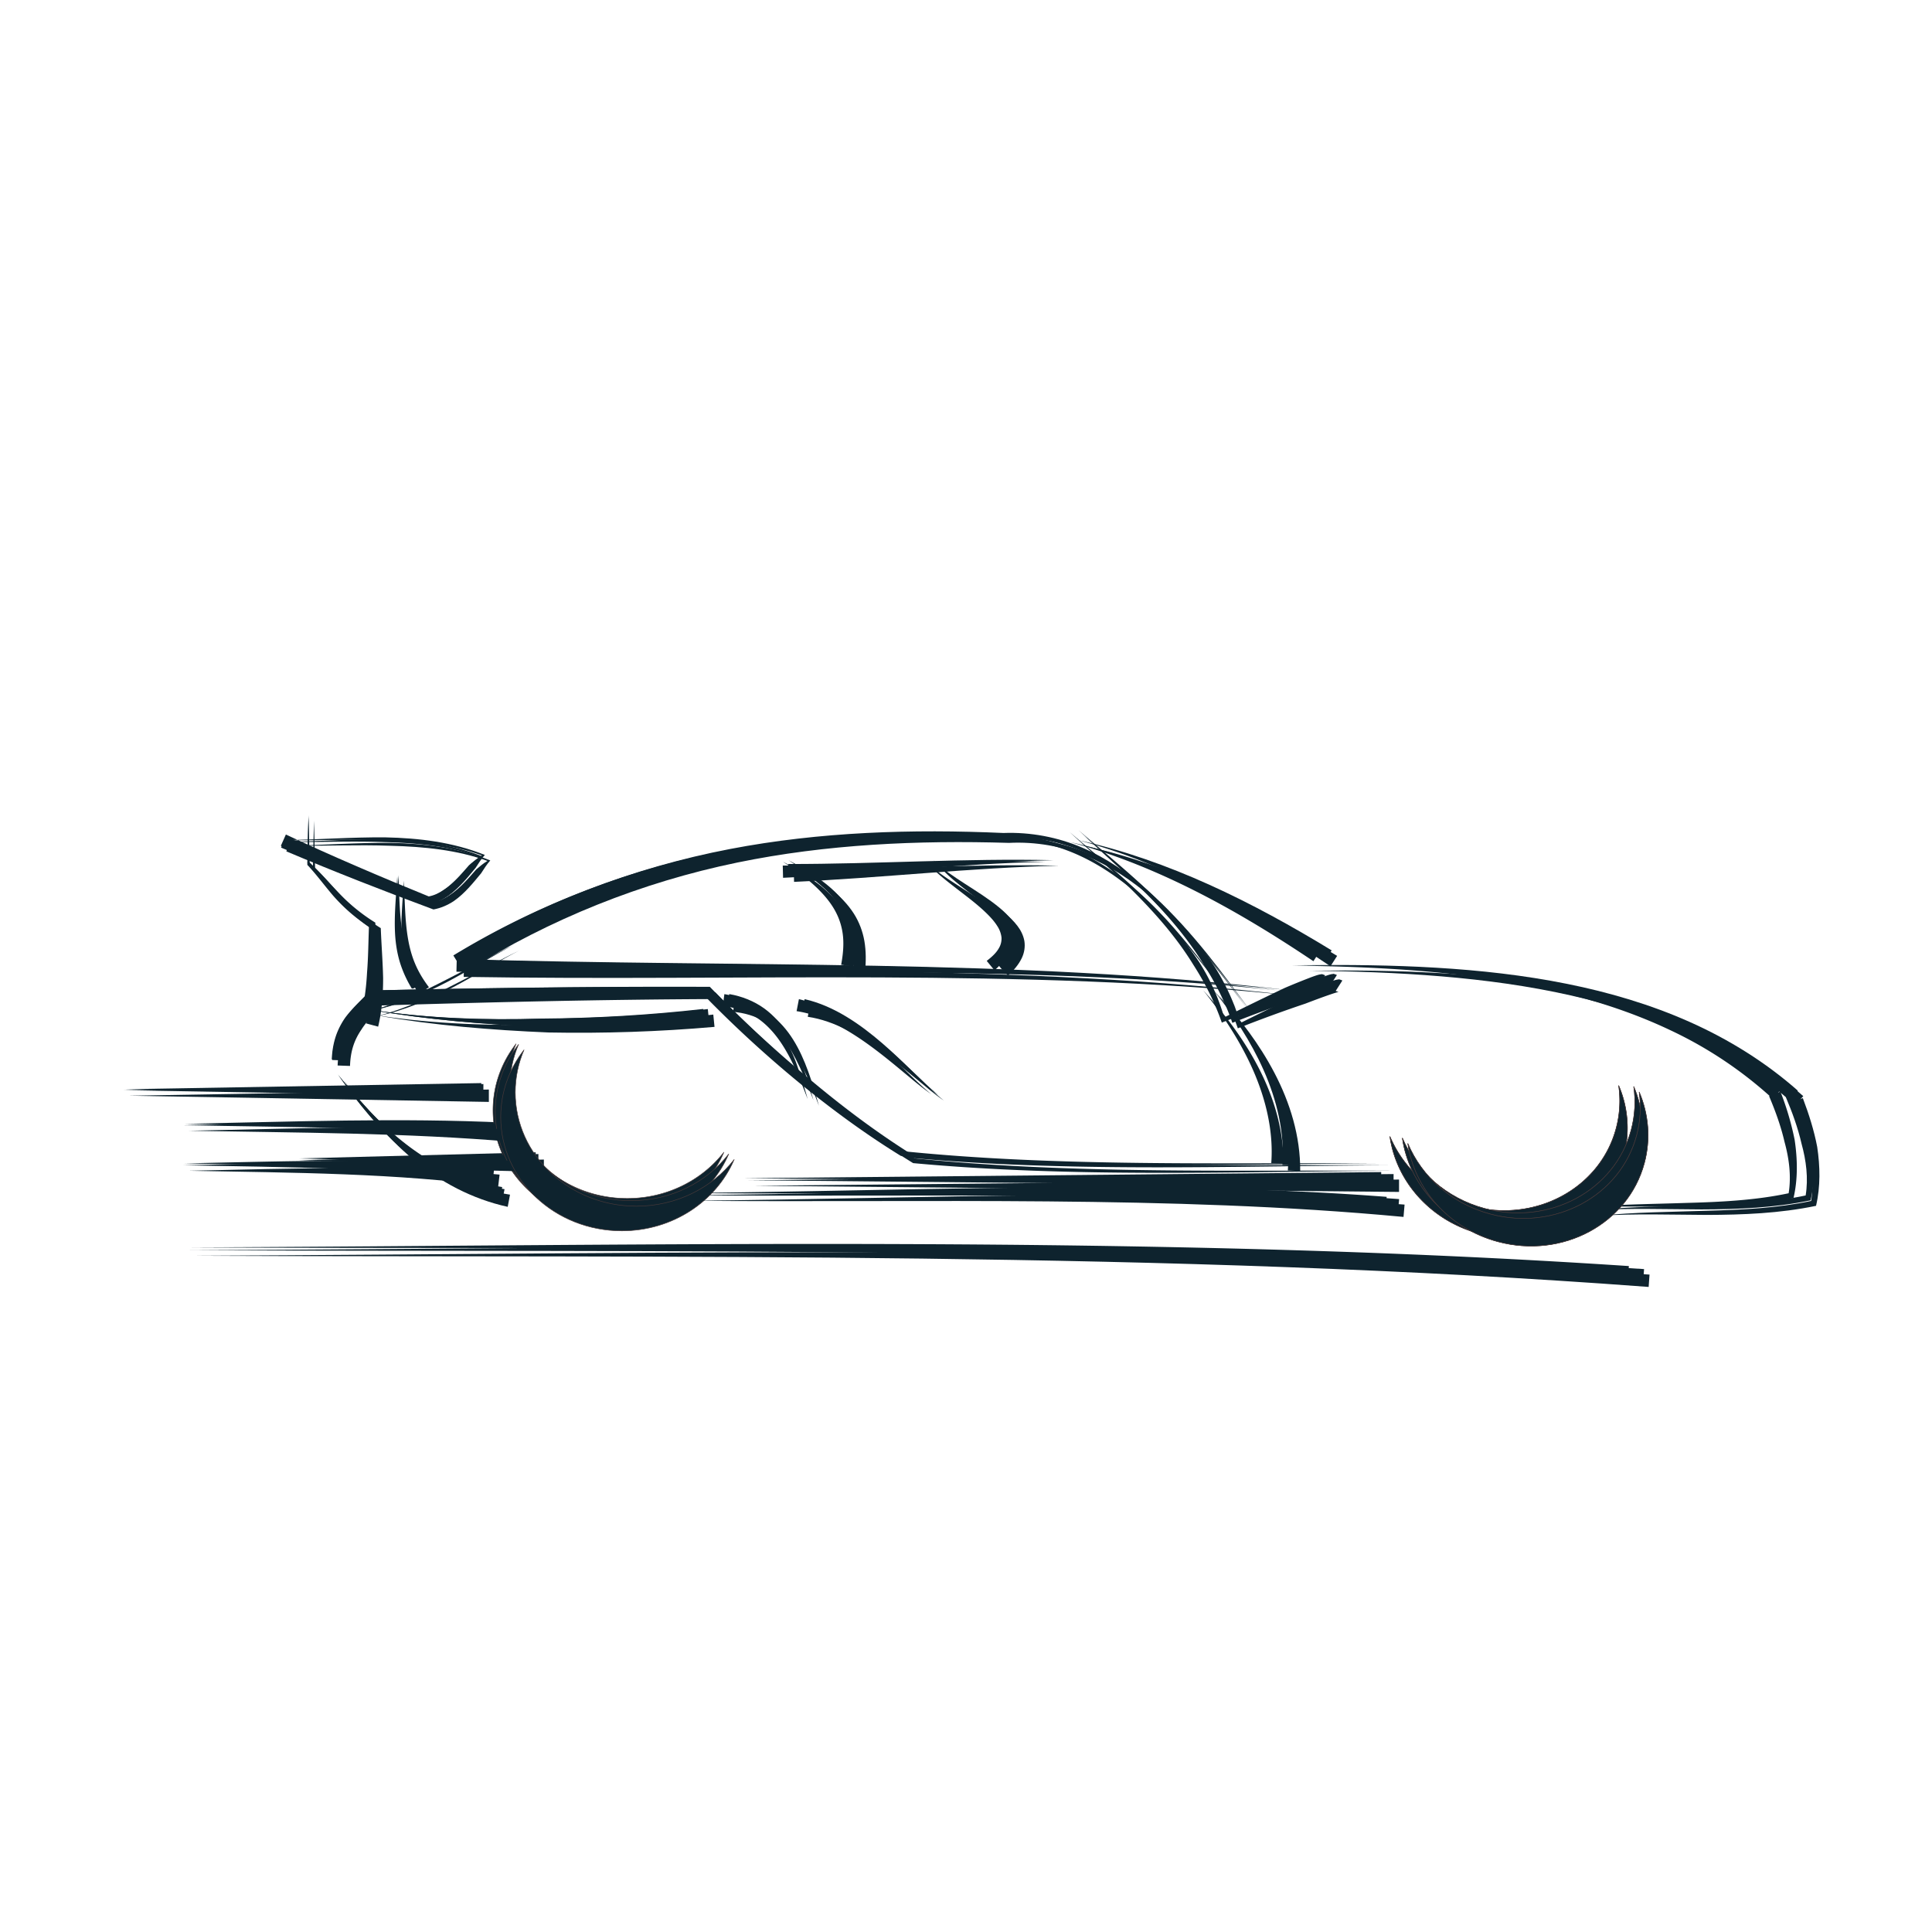 <svg xmlns="http://www.w3.org/2000/svg" viewBox="0 0 64 64"><defs><filter id="a"><feGaussianBlur stdDeviation="4.169"/></filter></defs><g fill="#0e232e"><path d="M17.745 38.578v-.406l-7.862.203 7.862.203zM16.749 37.594l.027-.404c-3.558-.17-7.11-.03-10.66.038 3.55.068 7.107.063 10.633.366zM15.944 36.284v-.405l-11.793.203 11.793.202zM23.335 33.827l-.04-.404c-1.79.202-3.593.307-5.397.319-1.854.055-3.71-.006-5.545-.281.866-.18 1.673-.544 2.452-.95.715-.382 1.403-.808 2.122-1.18-.728.353-1.429.763-2.15 1.126-.787.405-1.597.787-2.449 1.005 1.836.318 3.703.47 5.568.548 1.813.034 3.63-.025 5.439-.183z" fill-rule="evenodd"/><path d="M15.13 31.784l-.01.406c4.554.075 9.105-.003 13.654.017 4.52.02 9.044.133 13.54.599-4.489-.533-9.016-.714-13.537-.801-4.552-.088-9.104-.078-13.647-.22z" fill-rule="evenodd"/><path d="M15.018 31.651l.213.345a26.871 26.871 0 018.847-3.55c2.915-.602 5.916-.736 8.9-.645a5.915 5.915 0 012.548.44c.777.32 1.485.798 2.125 1.349.655.564 1.242 1.205 1.796 1.872.54.65 1.045 1.327 1.557 2-.502-.68-.999-1.364-1.53-2.022-.544-.676-1.124-1.327-1.775-1.904-.637-.565-1.346-1.057-2.13-1.395a6.02 6.02 0 00-2.591-.485c-2.99-.133-6.005-.04-8.953.524a27.21 27.21 0 00-9.007 3.47zM43.508 31.843l.219-.342c-2.587-1.579-5.344-2.956-8.291-3.609 2.915.785 5.576 2.273 8.073 3.95z" fill-rule="evenodd"/><path d="M43.68 32.649l.218-.341c-.085-.036-.128-.046-.127-.034a.314.314 0 00-.053.007.863.863 0 00-.092.024c-.09.029-.176.06-.257.092a24.48 24.48 0 00-.812.33c-.665.317-1.334.642-2.005.976a7.049 7.049 0 00-.844-1.858A11.783 11.783 0 0038.4 30.23c-.92-.965-1.957-1.8-2.965-2.665.977.9 1.985 1.771 2.863 2.759.456.512.877 1.055 1.233 1.635.385.6.71 1.242.943 1.916a45.224 45.224 0 012.218-.81c.27-.104.54-.206.81-.298.082-.028.161-.055.238-.076l.053-.012h-.01c.009.013-.025.002-.104-.029zM45.754 39.233v-.406l-21.13.203 21.13.203zM11.926 33.714l.392.105c.127-.53.163-1.067.163-1.596-.013-.555-.057-1.098-.077-1.63a6.394 6.394 0 01-1.253-1.024c-.3-.304-.578-.643-.9-.949-.009-.51-.02-1.026-.035-1.547-.014.52-.025 1.046-.035 1.577.3.318.562.679.857 1.023.348.395.742.744 1.184 1.02-.02.518-.023 1.027-.063 1.521-.028.514-.089 1.023-.233 1.5z" fill-rule="evenodd"/><path d="M9.474 27.707l-.164.37c1.598.677 3.207 1.305 4.82 1.904.243-.044.467-.144.664-.273.186-.13.348-.284.497-.445.14-.152.27-.31.398-.465.099-.153.192-.302.302-.422-1.046-.422-2.161-.553-3.256-.576-1.117-.01-2.23.076-3.343.092 1.114.016 2.23-.039 3.34.004 1.085.027 2.175.134 3.165.495-.14.083-.253.183-.363.274-.134.153-.264.305-.403.446-.147.15-.301.289-.471.399-.158.11-.33.193-.506.224a101.165 101.165 0 01-4.68-2.027z" fill-rule="evenodd"/><path d="M13.647 32.756l.335-.228c-.184-.24-.341-.5-.458-.778a3.695 3.695 0 01-.227-.804c-.107-.62-.103-1.267-.138-1.907-.035.64-.109 1.278-.07 1.93.019.295.065.592.15.882.095.317.235.622.408.905zM10.991 35.092l.405.014c.008-.235.042-.467.116-.682.059-.177.146-.346.254-.502.168-.272.42-.51.649-.796 3.603-.11 7.22-.194 10.853-.21a38.866 38.866 0 003.188 2.937c1.078.88 2.2 1.707 3.384 2.436 2.62.242 5.248.311 7.87.317 2.628.005 5.254-.053 7.88-.067-2.626-.014-5.253.016-7.879-.017-2.614-.032-5.227-.125-7.819-.389a30.651 30.651 0 01-3.3-2.444 41.435 41.435 0 01-3.231-2.994 430.17 430.17 0 00-11.096.118c-.255.28-.564.546-.82.886a2.446 2.446 0 00-.31.595c-.09.26-.134.53-.144.798z" fill-rule="evenodd"/><path d="M42.112 38.53l.405.017c.008-1.138-.332-2.237-.846-3.218-.485-.926-1.116-1.76-1.813-2.523.647.806 1.22 1.674 1.636 2.608.44.99.697 2.067.618 3.117zM58.722 36.396l.272-.301a13.888 13.888 0 00-3.538-2.248c-1.288-.574-2.644-.973-4.019-1.25-1.415-.284-2.85-.442-4.286-.528a60.577 60.577 0 00-4.345-.082c1.448.017 2.896.064 4.337.185 1.43.12 2.855.312 4.251.628 1.356.307 2.686.732 3.934 1.325a13.529 13.529 0 013.394 2.27z" fill-rule="evenodd"/><path d="M20.298 40.507c-2.19 0-3.966-1.67-3.966-3.729 0-.822.284-1.582.763-2.199-.183.43-.286.9-.286 1.391 0 2.06 1.776 3.73 3.967 3.73 1.315 0 2.481-.603 3.203-1.53-.587 1.37-2.013 2.337-3.68 2.337zM48.993 40.861c2.115.567 4.263-.586 4.796-2.576a3.565 3.565 0 00-.168-2.321c.066.463.043.942-.084 1.417-.533 1.99-2.68 3.143-4.796 2.576-1.271-.34-2.241-1.225-2.698-2.307.211 1.476 1.339 2.78 2.95 3.211z" stroke-linejoin="round" stroke="#493939" stroke-linecap="round" stroke-width=".017"/><path d="M32.686 31.83l.257.314c.176-.153.344-.34.455-.57a.956.956 0 00.085-.56 1.15 1.15 0 00-.225-.492 2.528 2.528 0 00-.418-.423c-.353-.293-.739-.528-1.114-.772-.365-.237-.732-.473-1.04-.78.281.332.633.603.977.87.355.275.716.54 1.028.847.132.13.253.264.345.412a.86.86 0 01.14.379.622.622 0 01-.09.36c-.09.159-.238.29-.4.416z" fill-rule="evenodd"/><path d="M25.93 28.672l.01.406c2.903-.133 5.78-.463 8.676-.53-2.896-.068-5.798.127-8.685.124z" fill-rule="evenodd"/><path d="M27.864 31.959l.401.056a3.771 3.771 0 00-.022-1.001 2.464 2.464 0 00-.34-.89c-.2-.315-.461-.577-.743-.802a7.463 7.463 0 00-1.225-.775c.404.262.796.545 1.137.875.251.244.476.515.628.817.13.255.207.535.229.815.024.299-.009.602-.065.905zM58.979 36.16l-.376.15c.21.496.393 1 .512 1.518.153.557.227 1.138.136 1.7-1.102.235-2.256.29-3.418.321-1.175.04-2.356.044-3.527.164 1.175-.075 2.35-.033 3.53-.028 1.181-.003 2.383-.049 3.576-.297.148-.633.133-1.294.038-1.93a9.558 9.558 0 00-.471-1.598zM45.9 40.051l.035-.404c-3.888-.297-7.785-.34-11.677-.308-3.922.034-7.841.149-11.762.182 3.92.034 7.843-.012 11.762.022 3.889.034 7.778.145 11.643.508zM16.248 39.068l.047-.403c-3.392-.328-6.79-.194-10.18-.126 3.39.067 6.793.07 10.133.529zM53.93 42.344l.028-.404c-7.924-.526-15.865-.695-23.802-.727-7.96-.032-15.918.076-23.876.11 7.958.034 15.917-.006 23.874.093 7.934.099 15.868.336 23.776.928z" fill-rule="evenodd"/><path d="M16.561 39.72l.075-.398c-1.099-.17-2.154-.65-3.064-1.328-.9-.67-1.67-1.516-2.378-2.404.654.928 1.375 1.822 2.252 2.562.89.75 1.956 1.315 3.115 1.569zM23.996 32.932l-.053.402c.363.03.723.134 1.036.323.292.173.546.42.76.7.224.294.405.624.566.965.166.354.309.72.45 1.087a16.205 16.205 0 00-.354-1.127 5.46 5.46 0 00-.494-1.042 2.996 2.996 0 00-.76-.834 2.757 2.757 0 00-1.151-.474zM26.465 33.098l-.077.398c.444.066.88.226 1.296.435.422.213.823.477 1.21.763.366.27.719.561 1.07.853.29.24.577.485.885.699-.292-.237-.557-.5-.828-.762-.329-.318-.66-.636-1.009-.937a8.71 8.71 0 00-1.184-.877 4.676 4.676 0 00-1.363-.572z" fill-rule="evenodd"/><path d="M48.993 40.861c2.115.567 4.263-.586 4.796-2.576a3.565 3.565 0 00-.168-2.321c.066.463.043.942-.084 1.417-.533 1.99-2.68 3.143-4.796 2.576-1.271-.34-2.241-1.225-2.698-2.307.211 1.476 1.339 2.78 2.95 3.211z" stroke-linejoin="round" stroke="#493939" stroke-linecap="round" stroke-width=".017"/><g transform="matrix(.041 0 0 .041 25.953 16.99)" filter="url(#a)"><path d="M-197.99 528.04v-10l-193.95 5 193.95 5zM-222.57 503.79l.667-9.978c-87.783-4.187-175.4-.718-262.97.948 87.576 1.667 175.33 1.54 262.31 9.03zM-242.44 471.47v-10l-290.92 5 290.92 5zM-60.112 410.84l-.995-9.95c-44.162 4.981-88.627 7.572-133.13 7.856-45.714 1.37-91.526-.144-136.78-6.932 21.356-4.455 41.275-13.412 60.484-23.43 17.633-9.42 34.61-19.937 52.349-29.088-17.963 8.7-35.236 18.804-53.043 27.748-19.407 9.994-39.385 19.42-60.398 24.79 45.286 7.857 91.346 11.59 137.35 13.536 44.729.843 89.538-.632 134.17-4.53z" fill-rule="evenodd"/><path d="M-262.52 360.46l-.239 9.997c112.35 1.849 224.61-.055 336.84.437 111.49.49 223.09 3.27 334.02 14.76-110.75-13.14-222.42-17.6-333.96-19.75-112.28-2.16-224.57-1.93-336.66-5.45z" fill-rule="evenodd"/><path d="M-265.27 357.17l5.259 8.505c66.648-41.864 140.95-71.657 218.23-87.587 71.912-14.827 145.96-18.127 219.57-15.9 21.378-1.09 43.013 2.656 62.853 10.846 19.16 7.91 36.631 19.693 52.419 33.292 16.157 13.919 30.646 29.73 44.299 46.185 13.3 16.03 25.79 32.73 38.413 49.318-12.389-16.762-24.642-33.635-37.734-49.873-13.438-16.667-27.747-32.728-43.809-46.968-15.697-13.918-33.185-26.07-52.557-34.401-20.051-8.623-42.027-12.768-63.896-11.962-73.748-3.278-148.14-1.003-220.86 12.924-78.286 14.998-153.93 44.069-222.19 85.619zM437.54 361.9l5.394-8.42c-63.8-38.95-131.82-72.92-204.53-89.04 71.917 19.357 137.57 56.069 199.15 97.454z" fill-rule="evenodd"/><path d="M441.77 381.79l5.395-8.42c-2.094-.872-3.153-1.125-3.147-.826-.618.039-1.048.099-1.291.161a21.28 21.28 0 00-2.27.606c-2.228.699-4.334 1.488-6.354 2.26-6.778 2.584-13.428 5.36-20.027 8.15a3354.823 3354.823 0 00-49.466 24.068c-4.563-16.215-11.767-31.568-20.798-45.821-9.493-14.33-20.502-27.526-32.287-39.88-22.709-23.8-48.279-44.398-73.129-65.726 24.095 22.178 48.958 43.677 70.62 68.038 11.245 12.645 21.643 26.026 30.427 40.354 9.482 14.775 17.496 30.637 23.256 47.267a1115.626 1115.626 0 0154.712-20.008c6.67-2.549 13.312-5.056 19.984-7.335 2.024-.69 3.97-1.348 5.866-1.866.569-.15 1-.27 1.3-.307.112-.004.04-.004-.218.023.202.294-.644.028-2.573-.738zM492.95 544.2v-10l-521.24 5 521.24 5zM-341.54 408.06l9.657 2.597c3.135-13.065 4.033-26.335 4.015-39.38-.32-13.697-1.402-27.071-1.897-40.223-11.382-7.024-21.717-15.653-30.891-25.232-7.396-7.506-14.268-15.881-22.194-23.418a5159.837 5159.837 0 00-.876-38.166 4801.917 4801.917 0 00-.875 38.89c7.413 7.855 13.857 16.752 21.157 25.254 8.562 9.74 18.295 18.35 29.189 25.169-.495 12.765-.564 25.31-1.557 37.52-.686 12.672-2.183 25.213-5.728 36.99z" fill-rule="evenodd"/><path d="M-402.03 259.87l-4.061 9.138c39.418 16.7 79.13 32.196 118.91 46.966 6.008-1.093 11.529-3.554 16.37-6.726 4.594-3.2 8.61-7.004 12.28-10.983 3.467-3.749 6.64-7.658 9.812-11.48 2.442-3.773 4.733-7.444 7.441-10.41-25.792-10.412-53.305-13.64-80.324-14.213-27.553-.251-54.979 1.884-82.46 2.278 27.482.394 55.007-.952 82.405.087 26.758.69 53.642 3.324 78.058 12.221-3.423 2.05-6.23 4.524-8.936 6.773-3.308 3.758-6.532 7.51-9.943 10.986-3.63 3.693-7.444 7.123-11.633 9.843-3.885 2.71-8.126 4.766-12.478 5.53-39.029-15.85-77.598-32.37-115.44-50.01z" fill-rule="evenodd"/><path d="M-299.1 384.44l8.263-5.632c-4.527-5.902-8.41-12.32-11.283-19.198-2.63-6.264-4.432-12.97-5.613-19.837-2.634-15.29-2.54-31.252-3.397-47.043-.857 15.791-2.679 31.544-1.71 47.63.442 7.27 1.576 14.582 3.688 21.735 2.329 7.842 5.788 15.346 10.052 22.344zM-364.61 442.05l9.994.357c.187-5.796 1.03-11.515 2.843-16.832 1.466-4.357 3.62-8.525 6.267-12.387 4.153-6.713 10.36-12.574 16.01-19.634 88.88-2.702 178.12-4.78 267.73-5.167a958.771 958.771 0 0078.655 72.446c26.604 21.693 54.288 42.097 83.47 60.09 64.643 5.98 129.48 7.683 194.17 7.825 64.81.118 129.59-1.319 194.38-1.667-64.793-.348-129.6.392-194.37-.422-64.498-.787-128.94-3.078-192.88-9.582-28.57-18.102-55.558-38.573-81.416-60.304a1022.15 1022.15 0 01-79.708-73.84c-90.897-.387-182.14.94-273.71 2.914-6.312 6.895-13.913 13.463-20.255 21.839-3.164 4.494-5.77 9.43-7.621 14.696-2.227 6.405-3.316 13.073-3.572 19.668z" fill-rule="evenodd"/><path d="M403.11 526.89l9.992.393c.188-28.057-8.192-55.191-20.882-79.387-11.958-22.827-27.52-43.405-44.723-62.231 15.973 19.879 30.1 41.29 40.353 64.347 10.842 24.416 17.195 50.969 15.26 76.878zM812.85 474.22l6.704-7.42c-26.036-22.964-55.754-41.42-87.266-55.468-31.768-14.159-65.236-23.98-99.148-30.8-34.902-7.021-70.308-10.927-105.74-13.048-35.703-2.138-71.459-2.456-107.18-2.03 35.721.426 71.441 1.597 107 4.58 35.284 2.96 70.428 7.688 104.86 15.477 33.448 7.57 66.25 18.05 97.052 32.685 30.54 14.507 59.075 33.194 83.721 56.023z" fill-rule="evenodd"/><path d="M-135.01 575.65c-54.038 0-97.847-41.188-97.847-91.993 0-20.293 6.995-39.038 18.833-54.25-4.538 10.604-7.055 22.184-7.055 34.315 0 50.805 43.809 91.993 97.847 91.993 32.454 0 61.214-14.871 79.015-37.743-14.468 33.807-49.657 57.678-90.792 57.678zM572.84 584.37c52.197 13.986 105.17-14.46 118.32-63.534 5.252-19.601 3.348-39.518-4.15-57.275 1.638 11.418 1.073 23.254-2.067 34.972-13.149 49.074-66.126 77.52-118.32 63.534-31.348-8.4-55.28-30.208-66.553-56.908 5.225 36.4 33.037 68.564 72.77 79.211z" stroke-linejoin="round" stroke="#493939" stroke-linecap="round" stroke-width=".42"/><path d="M170.57 361.6l6.35 7.725c4.334-3.773 8.472-8.372 11.215-14.034 2.032-4.237 2.858-9.083 2.1-13.845-.846-4.668-2.961-8.728-5.553-12.123-3.038-4.026-6.617-7.403-10.3-10.441-8.723-7.214-18.227-13.028-27.482-19.036-9.008-5.863-18.057-11.667-25.682-19.237 6.963 8.183 15.626 14.862 24.114 21.442 8.753 6.8 17.678 13.34 25.377 20.911 3.237 3.193 6.235 6.512 8.49 10.148 1.86 3.052 3.261 6.252 3.452 9.35.28 2.999-.63 6.147-2.19 8.867-2.215 3.936-5.88 7.186-9.89 10.273z" fill-rule="evenodd"/><path d="M3.929 283.69l.223 9.998c71.614-3.27 142.6-11.413 214.04-13.08-71.44-1.667-143.03 3.158-214.26 3.082z" fill-rule="evenodd"/><path d="M51.617 364.77l9.904 1.382c.785-8.107.863-16.469-.553-24.703-1.363-7.829-4.224-15.325-8.402-21.952-4.924-7.765-11.363-14.23-18.307-19.789-9.387-7.524-19.695-13.602-30.218-19.1 9.97 6.448 19.62 13.428 28.037 21.578 6.21 6.02 11.737 12.705 15.504 20.158 3.201 6.293 5.09 13.184 5.64 20.11.607 7.359-.215 14.85-1.604 22.315zM819.19 468.4l-9.283 3.718c5.168 12.231 9.706 24.658 12.633 37.43 3.793 13.733 5.618 28.072 3.351 41.944-27.166 5.789-55.65 7.15-84.304 7.922-28.983.986-58.127 1.067-87.01 4.033 28.976-1.85 57.99-.804 87.06-.675 29.167-.083 58.81-1.214 88.231-7.34 3.65-15.607 3.3-31.915.937-47.612-2.58-13.555-6.782-26.683-11.615-39.42zM496.57 564.39l.85-9.964c-95.909-7.34-192.06-8.408-288.06-7.59-96.762.824-193.44 3.654-290.17 4.49 96.725.837 193.48-.32 290.17.53 95.933.845 191.88 3.57 287.21 12.534zM-234.94 540.13l1.162-9.932c-83.681-8.09-167.5-4.782-251.1-3.115 83.6 1.666 167.55 1.715 249.94 13.047zM694.63 620.96l.704-9.975c-195.48-12.96-391.38-17.15-587.18-17.93-196.35-.778-392.66 1.884-588.98 2.719 196.32.834 392.66-.16 588.94 2.288 195.73 2.44 391.45 8.29 586.53 22.902z" fill-rule="evenodd"/><path d="M-227.2 556.24l1.844-9.829c-27.114-4.203-53.149-16.024-75.597-32.755-22.204-16.544-41.206-37.406-58.665-59.305 16.134 22.893 33.922 44.938 55.576 63.197 21.96 18.507 48.238 32.44 76.842 38.692zM-43.8 388.78l-1.294 9.916c8.944.752 17.828 3.306 25.558 7.955 7.194 4.282 13.458 10.366 18.733 17.275 5.524 7.243 10 15.395 13.958 23.815 4.096 8.722 7.62 17.759 11.089 26.809-2.655-9.322-5.367-18.64-8.713-27.8-3.228-8.841-7.06-17.57-12.174-25.703-4.894-7.791-11.087-14.973-18.777-20.587-8.346-6.04-18.182-9.934-28.38-11.68zM17.1 392.87l-1.876 9.822c10.95 1.616 21.708 5.574 31.95 10.72 10.428 5.25 20.32 11.773 29.872 18.828 9.016 6.661 17.713 13.843 26.402 21.053 7.116 5.906 14.201 11.948 21.811 17.22-7.191-5.83-13.748-12.342-20.415-18.778-8.124-7.847-16.285-15.69-24.898-23.121-9.114-7.868-18.734-15.303-29.213-21.627-10.295-6.223-21.525-11.328-33.632-14.116z" fill-rule="evenodd"/><path d="M572.84 584.37c52.197 13.986 105.17-14.46 118.32-63.534 5.252-19.601 3.348-39.518-4.15-57.275 1.638 11.418 1.073 23.254-2.067 34.972-13.149 49.074-66.126 77.52-118.32 63.534-31.348-8.4-55.28-30.208-66.553-56.908 5.225 36.4 33.037 68.564 72.77 79.211z" stroke-linejoin="round" stroke="#493939" stroke-linecap="round" stroke-width=".42"/></g><g transform="matrix(.041 0 0 .041 26.134 17.172)" filter="url(#a)"><path d="M-197.99 528.04v-10l-193.95 5 193.95 5zM-222.57 503.79l.667-9.978c-87.783-4.187-175.4-.718-262.97.948 87.576 1.667 175.33 1.54 262.31 9.03zM-242.44 471.47v-10l-290.92 5 290.92 5zM-60.112 410.84l-.995-9.95c-44.162 4.981-88.627 7.572-133.13 7.856-45.714 1.37-91.526-.144-136.78-6.932 21.356-4.455 41.275-13.412 60.484-23.43 17.633-9.42 34.61-19.937 52.349-29.088-17.963 8.7-35.236 18.804-53.043 27.748-19.407 9.994-39.385 19.42-60.398 24.79 45.286 7.857 91.346 11.59 137.35 13.536 44.729.843 89.538-.632 134.17-4.53z" fill-rule="evenodd"/><path d="M-262.52 360.46l-.239 9.997c112.35 1.849 224.61-.055 336.84.437 111.49.49 223.09 3.27 334.02 14.76-110.75-13.14-222.42-17.6-333.96-19.75-112.28-2.16-224.57-1.93-336.66-5.45z" fill-rule="evenodd"/><path d="M-265.27 357.17l5.259 8.505c66.648-41.864 140.95-71.657 218.23-87.587 71.912-14.827 145.96-18.127 219.57-15.9 21.378-1.09 43.013 2.656 62.853 10.846 19.16 7.91 36.631 19.693 52.419 33.292 16.157 13.919 30.646 29.73 44.299 46.185 13.3 16.03 25.79 32.73 38.413 49.318-12.389-16.762-24.642-33.635-37.734-49.873-13.438-16.667-27.747-32.728-43.809-46.968-15.697-13.918-33.185-26.07-52.557-34.401-20.051-8.623-42.027-12.768-63.896-11.962-73.748-3.278-148.14-1.003-220.86 12.924-78.286 14.998-153.93 44.069-222.19 85.619zM437.54 361.9l5.394-8.42c-63.8-38.95-131.82-72.92-204.53-89.04 71.917 19.357 137.57 56.069 199.15 97.454z" fill-rule="evenodd"/><path d="M441.77 381.79l5.395-8.42c-2.094-.872-3.153-1.125-3.147-.826-.618.039-1.048.099-1.291.161a21.28 21.28 0 00-2.27.606c-2.228.699-4.334 1.488-6.354 2.26-6.778 2.584-13.428 5.36-20.027 8.15a3354.823 3354.823 0 00-49.466 24.068c-4.563-16.215-11.767-31.568-20.798-45.821-9.493-14.33-20.502-27.526-32.287-39.88-22.709-23.8-48.279-44.398-73.129-65.726 24.095 22.178 48.958 43.677 70.62 68.038 11.245 12.645 21.643 26.026 30.427 40.354 9.482 14.775 17.496 30.637 23.256 47.267a1115.626 1115.626 0 0154.712-20.008c6.67-2.549 13.312-5.056 19.984-7.335 2.024-.69 3.97-1.348 5.866-1.866.569-.15 1-.27 1.3-.307.112-.004.04-.004-.218.023.202.294-.644.028-2.573-.738zM492.95 544.2v-10l-521.24 5 521.24 5zM-341.54 408.06l9.657 2.597c3.135-13.065 4.033-26.335 4.015-39.38-.32-13.697-1.402-27.071-1.897-40.223-11.382-7.024-21.717-15.653-30.891-25.232-7.396-7.506-14.268-15.881-22.194-23.418a5159.837 5159.837 0 00-.876-38.166 4801.917 4801.917 0 00-.875 38.89c7.413 7.855 13.857 16.752 21.157 25.254 8.562 9.74 18.295 18.35 29.189 25.169-.495 12.765-.564 25.31-1.557 37.52-.686 12.672-2.183 25.213-5.728 36.99z" fill-rule="evenodd"/><path d="M-402.03 259.87l-4.061 9.138c39.418 16.7 79.13 32.196 118.91 46.966 6.008-1.093 11.529-3.554 16.37-6.726 4.594-3.2 8.61-7.004 12.28-10.983 3.467-3.749 6.64-7.658 9.812-11.48 2.442-3.773 4.733-7.444 7.441-10.41-25.792-10.412-53.305-13.64-80.324-14.213-27.553-.251-54.979 1.884-82.46 2.278 27.482.394 55.007-.952 82.405.087 26.758.69 53.642 3.324 78.058 12.221-3.423 2.05-6.23 4.524-8.936 6.773-3.308 3.758-6.532 7.51-9.943 10.986-3.63 3.693-7.444 7.123-11.633 9.843-3.885 2.71-8.126 4.766-12.478 5.53-39.029-15.85-77.598-32.37-115.44-50.01z" fill-rule="evenodd"/><path d="M-299.1 384.44l8.263-5.632c-4.527-5.902-8.41-12.32-11.283-19.198-2.63-6.264-4.432-12.97-5.613-19.837-2.634-15.29-2.54-31.252-3.397-47.043-.857 15.791-2.679 31.544-1.71 47.63.442 7.27 1.576 14.582 3.688 21.735 2.329 7.842 5.788 15.346 10.052 22.344zM-364.61 442.05l9.994.357c.187-5.796 1.03-11.515 2.843-16.832 1.466-4.357 3.62-8.525 6.267-12.387 4.153-6.713 10.36-12.574 16.01-19.634 88.88-2.702 178.12-4.78 267.73-5.167a958.771 958.771 0 0078.655 72.446c26.604 21.693 54.288 42.097 83.47 60.09 64.643 5.98 129.48 7.683 194.17 7.825 64.81.118 129.59-1.319 194.38-1.667-64.793-.348-129.6.392-194.37-.422-64.498-.787-128.94-3.078-192.88-9.582-28.57-18.102-55.558-38.573-81.416-60.304a1022.15 1022.15 0 01-79.708-73.84c-90.897-.387-182.14.94-273.71 2.914-6.312 6.895-13.913 13.463-20.255 21.839-3.164 4.494-5.77 9.43-7.621 14.696-2.227 6.405-3.316 13.073-3.572 19.668z" fill-rule="evenodd"/><path d="M403.11 526.89l9.992.393c.188-28.057-8.192-55.191-20.882-79.387-11.958-22.827-27.52-43.405-44.723-62.231 15.973 19.879 30.1 41.29 40.353 64.347 10.842 24.416 17.195 50.969 15.26 76.878zM812.85 474.22l6.704-7.42c-26.036-22.964-55.754-41.42-87.266-55.468-31.768-14.159-65.236-23.98-99.148-30.8-34.902-7.021-70.308-10.927-105.74-13.048-35.703-2.138-71.459-2.456-107.18-2.03 35.721.426 71.441 1.597 107 4.58 35.284 2.96 70.428 7.688 104.86 15.477 33.448 7.57 66.25 18.05 97.052 32.685 30.54 14.507 59.075 33.194 83.721 56.023z" fill-rule="evenodd"/><path d="M-135.01 575.65c-54.038 0-97.847-41.188-97.847-91.993 0-20.293 6.995-39.038 18.833-54.25-4.538 10.604-7.055 22.184-7.055 34.315 0 50.805 43.809 91.993 97.847 91.993 32.454 0 61.214-14.871 79.015-37.743-14.468 33.807-49.657 57.678-90.792 57.678zM572.84 584.37c52.197 13.986 105.17-14.46 118.32-63.534 5.252-19.601 3.348-39.518-4.15-57.275 1.638 11.418 1.073 23.254-2.067 34.972-13.149 49.074-66.126 77.52-118.32 63.534-31.348-8.4-55.28-30.208-66.553-56.908 5.225 36.4 33.037 68.564 72.77 79.211z" stroke-linejoin="round" stroke="#493939" stroke-linecap="round" stroke-width=".42"/><path d="M170.57 361.6l6.35 7.725c4.334-3.773 8.472-8.372 11.215-14.034 2.032-4.237 2.858-9.083 2.1-13.845-.846-4.668-2.961-8.728-5.553-12.123-3.038-4.026-6.617-7.403-10.3-10.441-8.723-7.214-18.227-13.028-27.482-19.036-9.008-5.863-18.057-11.667-25.682-19.237 6.963 8.183 15.626 14.862 24.114 21.442 8.753 6.8 17.678 13.34 25.377 20.911 3.237 3.193 6.235 6.512 8.49 10.148 1.86 3.052 3.261 6.252 3.452 9.35.28 2.999-.63 6.147-2.19 8.867-2.215 3.936-5.88 7.186-9.89 10.273z" fill-rule="evenodd"/><path d="M3.929 283.69l.223 9.998c71.614-3.27 142.6-11.413 214.04-13.08-71.44-1.667-143.03 3.158-214.26 3.082z" fill-rule="evenodd"/><path d="M51.617 364.77l9.904 1.382c.785-8.107.863-16.469-.553-24.703-1.363-7.829-4.224-15.325-8.402-21.952-4.924-7.765-11.363-14.23-18.307-19.789-9.387-7.524-19.695-13.602-30.218-19.1 9.97 6.448 19.62 13.428 28.037 21.578 6.21 6.02 11.737 12.705 15.504 20.158 3.201 6.293 5.09 13.184 5.64 20.11.607 7.359-.215 14.85-1.604 22.315zM819.19 468.4l-9.283 3.718c5.168 12.231 9.706 24.658 12.633 37.43 3.793 13.733 5.618 28.072 3.351 41.944-27.166 5.789-55.65 7.15-84.304 7.922-28.983.986-58.127 1.067-87.01 4.033 28.976-1.85 57.99-.804 87.06-.675 29.167-.083 58.81-1.214 88.231-7.34 3.65-15.607 3.3-31.915.937-47.612-2.58-13.555-6.782-26.683-11.615-39.42zM496.57 564.39l.85-9.964c-95.909-7.34-192.06-8.408-288.06-7.59-96.762.824-193.44 3.654-290.17 4.49 96.725.837 193.48-.32 290.17.53 95.933.845 191.88 3.57 287.21 12.534zM-234.94 540.13l1.162-9.932c-83.681-8.09-167.5-4.782-251.1-3.115 83.6 1.666 167.55 1.715 249.94 13.047zM694.63 620.96l.704-9.975c-195.48-12.96-391.38-17.15-587.18-17.93-196.35-.778-392.66 1.884-588.98 2.719 196.32.834 392.66-.16 588.94 2.288 195.73 2.44 391.45 8.29 586.53 22.902z" fill-rule="evenodd"/><path d="M-227.2 556.24l1.844-9.829c-27.114-4.203-53.149-16.024-75.597-32.755-22.204-16.544-41.206-37.406-58.665-59.305 16.134 22.893 33.922 44.938 55.576 63.197 21.96 18.507 48.238 32.44 76.842 38.692zM-43.8 388.78l-1.294 9.916c8.944.752 17.828 3.306 25.558 7.955 7.194 4.282 13.458 10.366 18.733 17.275 5.524 7.243 10 15.395 13.958 23.815 4.096 8.722 7.62 17.759 11.089 26.809-2.655-9.322-5.367-18.64-8.713-27.8-3.228-8.841-7.06-17.57-12.174-25.703-4.894-7.791-11.087-14.973-18.777-20.587-8.346-6.04-18.182-9.934-28.38-11.68zM17.1 392.87l-1.876 9.822c10.95 1.616 21.708 5.574 31.95 10.72 10.428 5.25 20.32 11.773 29.872 18.828 9.016 6.661 17.713 13.843 26.402 21.053 7.116 5.906 14.201 11.948 21.811 17.22-7.191-5.83-13.748-12.342-20.415-18.778-8.124-7.847-16.285-15.69-24.898-23.121-9.114-7.868-18.734-15.303-29.213-21.627-10.295-6.223-21.525-11.328-33.632-14.116z" fill-rule="evenodd"/><path d="M572.84 584.37c52.197 13.986 105.17-14.46 118.32-63.534 5.252-19.601 3.348-39.518-4.15-57.275 1.638 11.418 1.073 23.254-2.067 34.972-13.149 49.074-66.126 77.52-118.32 63.534-31.348-8.4-55.28-30.208-66.553-56.908 5.225 36.4 33.037 68.564 72.77 79.211z" stroke-linejoin="round" stroke="#493939" stroke-linecap="round" stroke-width=".42"/></g></g></svg>